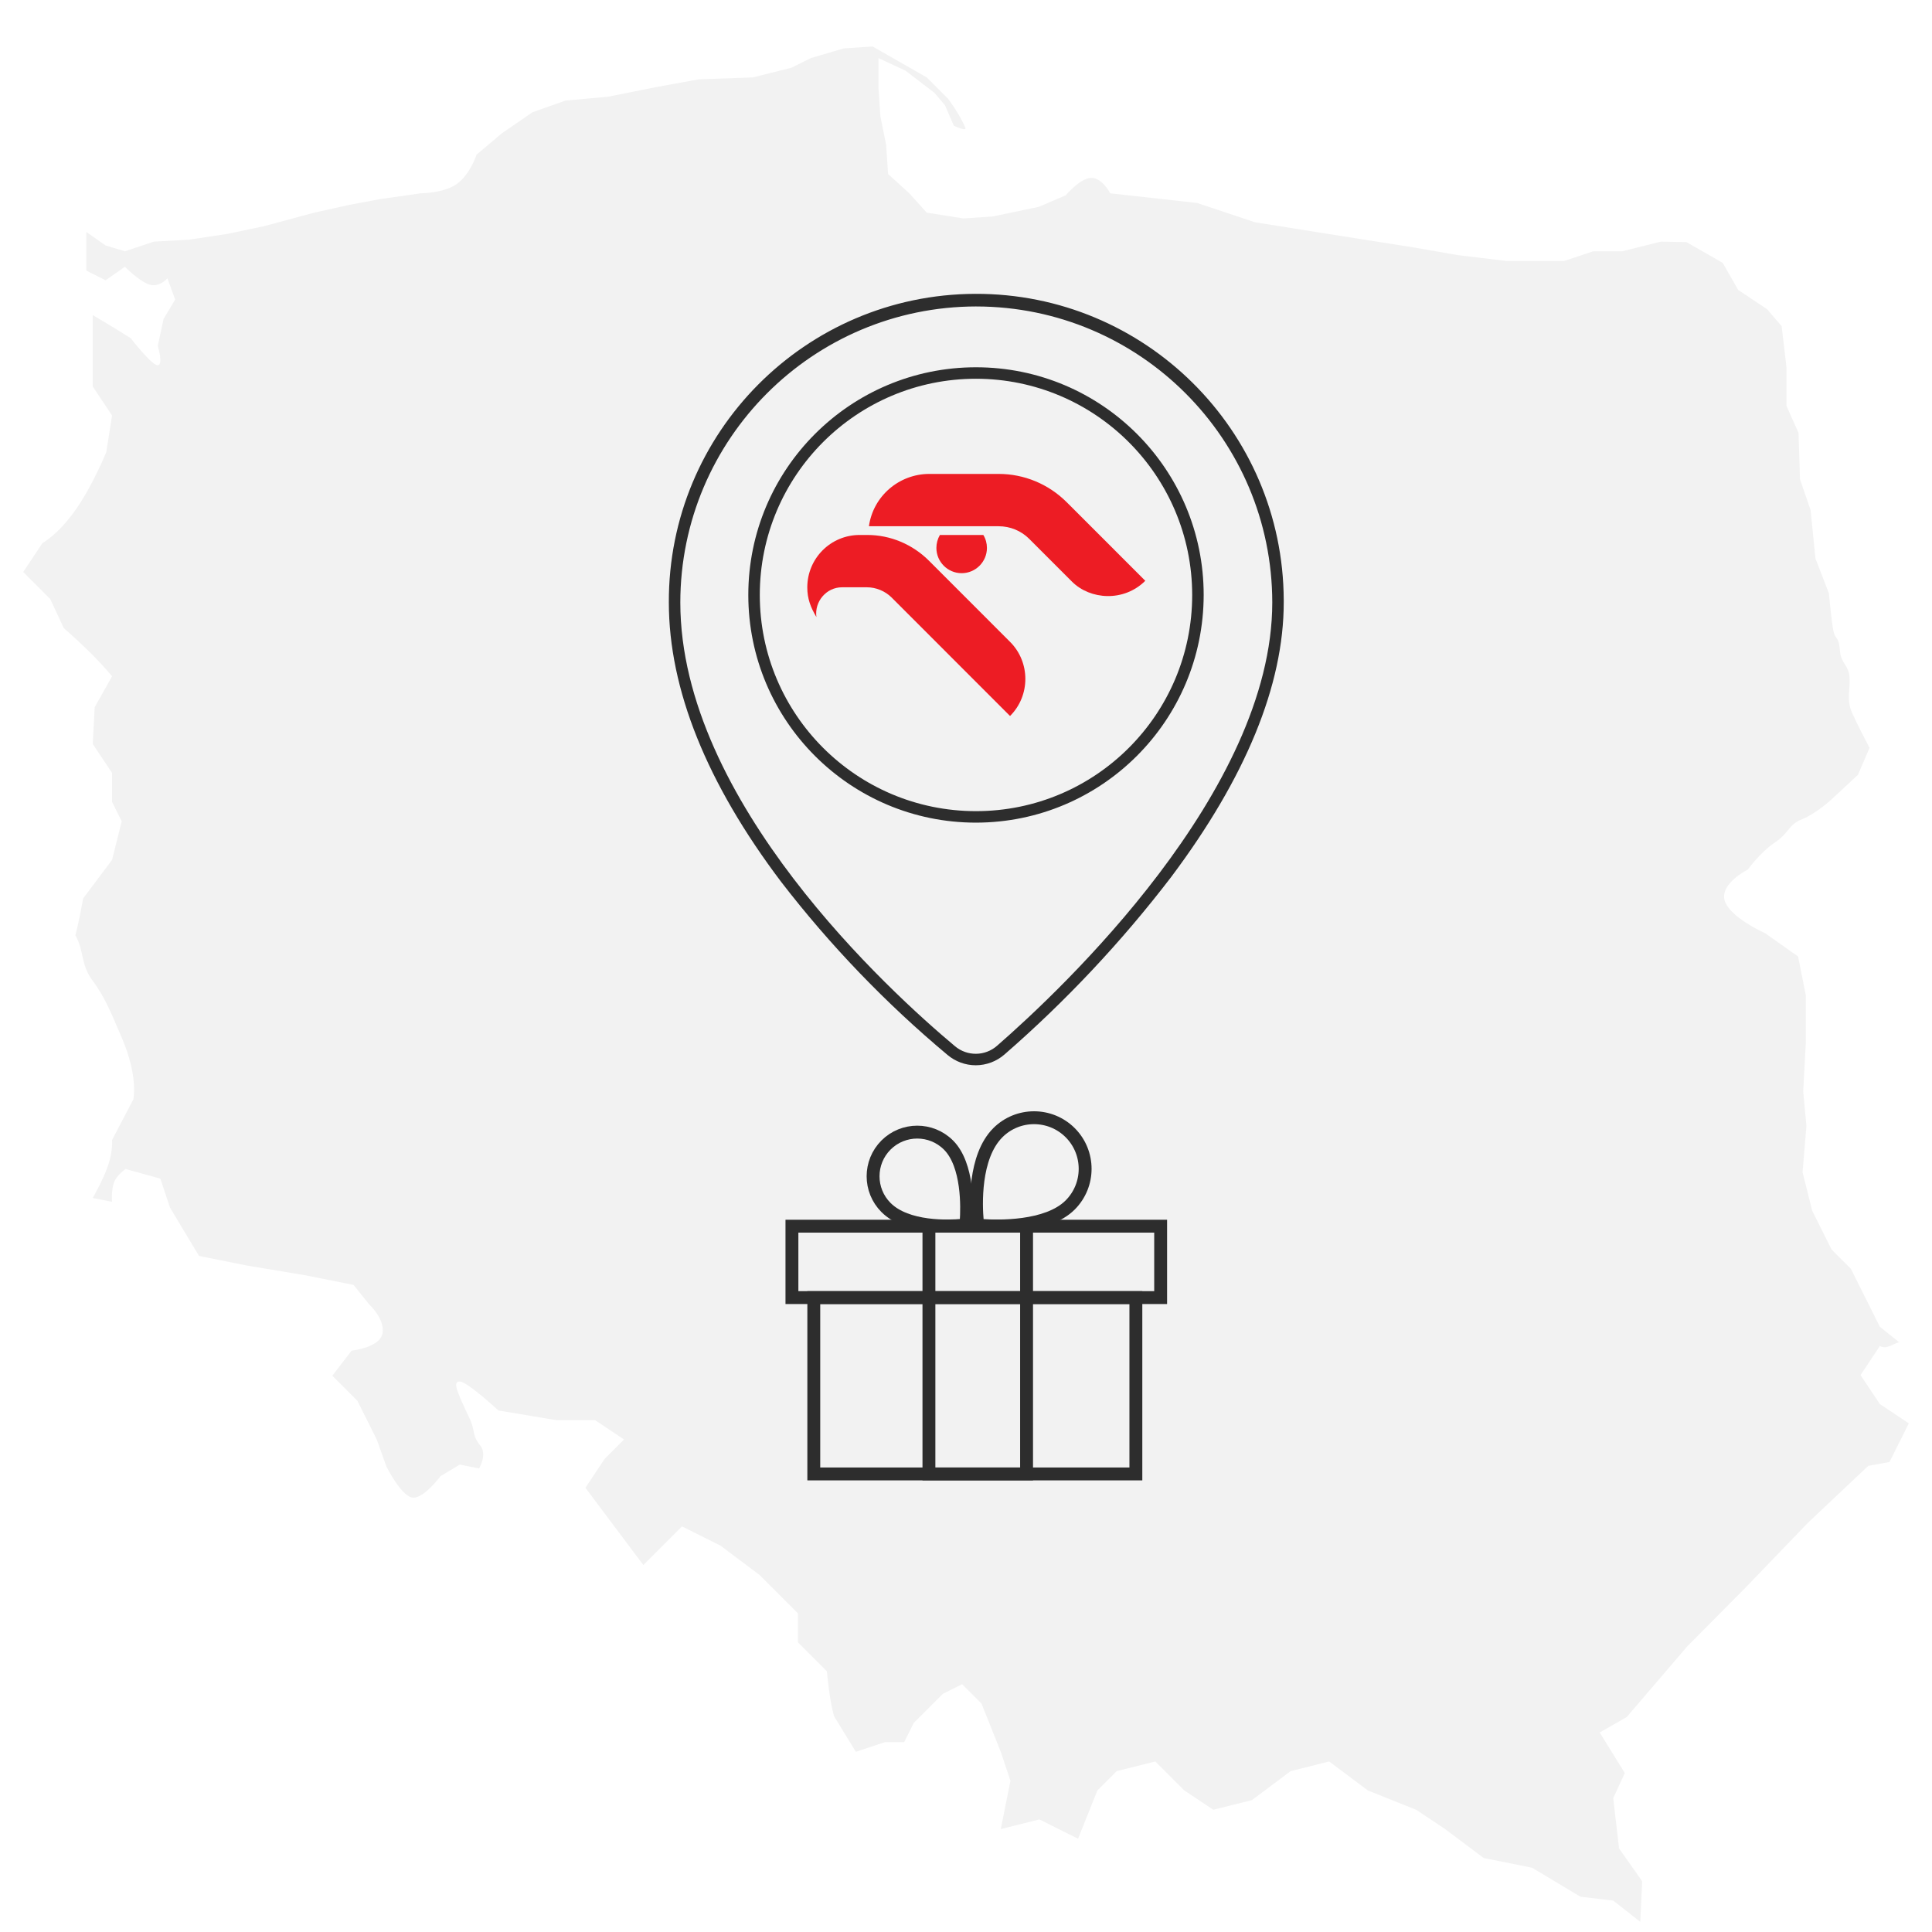 <?xml version="1.0" encoding="utf-8"?>
<!-- Generator: Adobe Illustrator 15.0.0, SVG Export Plug-In . SVG Version: 6.00 Build 0)  -->
<!DOCTYPE svg PUBLIC "-//W3C//DTD SVG 1.1//EN" "http://www.w3.org/Graphics/SVG/1.1/DTD/svg11.dtd">
<svg version="1.1"
	 id="svg8161" inkscape:export-filename="F:\Polska.png" xmlns:rdf="http://www.w3.org/1999/02/22-rdf-syntax-ns#" xmlns:dc="http://purl.org/dc/elements/1.1/" xmlns:svg="http://www.w3.org/2000/svg" xmlns:inkscape="http://www.inkscape.org/namespaces/inkscape" xmlns:cc="http://web.resource.org/cc/" xmlns:sodipodi="http://inkscape.sourceforge.net/DTD/sodipodi-0.dtd" sodipodi:docname="Polska.svg" sodipodi:version="0.32" inkscape:export-ydpi="90" sodipodi:docbase="F:\SVG" inkscape:export-xdpi="90" inkscape:version="0.43"
	 xmlns="http://www.w3.org/2000/svg" xmlns:xlink="http://www.w3.org/1999/xlink" x="0px" y="0px" width="600px" height="600px"
	 viewBox="0 0 600 600" enable-background="new 0 0 600 600" xml:space="preserve">
<sodipodi:namedview  id="base" showborder="true" bordercolor="#000000" inkscape:cy="302.34375" pagecolor="#ffffff" inkscape:cx="405.21333" inkscape:zoom="0.89452873" borderopacity="1" inkscape:window-height="774" inkscape:pageshadow="0" inkscape:pageopacity="1" inkscape:window-width="1197" inkscape:current-layer="layer1" inkscape:document-units="px" inkscape:window-y="66" inkscape:window-x="66">
	</sodipodi:namedview>
<g id="layer1" inkscape:label="Layer 1" inkscape:groupmode="layer">
	<g id="g8145" transform="translate(-155.9,-51.037)" inkscape:label="Polska">
		
			<path id="path1350" sodipodi:nodetypes="cccsccccsccccccccccccccsccccccccccccccscccccccccccccccscccccccccccccccccccccccsssscccsscsccccccccccccccccccccccccccccccccccccccccccccccccccccccccccccccccccccccczszcccscccccsccccccccscccccsscccccccccsccccscccc" fill="#F2F2F2" d="
			M184.7,148.876l7,4.2l4.8,3c0,0,6.601,8.55,8.4,8.4s0-6,0-6l1.8-8.4l3.601-6l-2.4-6.6c0,0-2.7,3.15-6,1.8s-7.2-5.4-7.2-5.4l-6,4.2
			l-6-3v-12l6,4.2l6,1.8l9-3l10.8-0.6l12-1.8l11.4-2.4l15.6-4.2l10.801-2.4l9.6-1.8l12.6-1.8c0,0,7.351,0,11.4-3s6-9,6-9l7.8-6.6
			l9.601-6.6l10.199-3.6l13.2-1.2l15-3l13.2-2.4l16.8-0.6l12-3l6-3l10.2-3l9-0.6l16.8,9.6l6.601,6.6c0,0,3.446,4.501,5.399,9
			c0.601,1.383-3.6-0.6-3.6-0.6l-2.7-6.3l-3.3-3.9l-9-6.9l-8.4-3.9v9l0.601,9l1.8,9l0.6,9l6.601,6l5.399,6l11.4,1.8l9-0.6l14.399-3
			l8.4-3.6c0,0,4.35-5.25,7.8-5.4s6,4.8,6,4.8l27,3l18,6l26.4,4.2l22.8,3.6l13.8,2.4l15,1.8h18l9-3h9l12-3l7.95,0.15l11.25,6.45
			l4.8,8.4l9,6l4.5,5.25l1.5,12.75v12l3.75,8.4l0.45,14.4l3.3,9.6l1.5,15l4.164,10.8c0,0,0.602,6.254,1.125,10.039
			c0.762,5.501,1.862,2.287,2.316,7.822c0.337,4.104,2.744,4.331,2.988,8.314c0.244,3.975-1.048,6.878,0.807,11.025
			c1.701,3.806,5.399,10.8,5.399,10.8l-3.6,8.4l-8.4,7.8c0,0-4.8,4.35-9,6s-3.899,4.2-8.399,7.2s-8.4,8.4-8.4,8.4s-8.7,4.35-7.2,9.6
			s12.601,10.2,12.601,10.2l10.199,7.2l2.4,12v15l-0.8,14.899l1,10.7l-1.2,14.4l3,12l6,12l6,6l6,12l3,6l6,4.8
			c-2.2,0.6-3.8,2.283-6,1.2l-6,9l6,9l9,6l-6,12l-6.6,1.2l-18.75,17.699L698,544.076l-18.149,18.3l-18.75,21.9l-8.4,4.8l7.8,12.6
			l-3.6,7.8l1.8,15.601l7.2,10.2l-0.601,12.6l-8.399-6.6l-10.2-1.2l-15-9l-15-3l-12-9l-9-6l-15-6l-12-9l-12,3l-12,9l-12,3l-9-6l-9-9
			l-12,3l-6,6l-6,15l-12-6l-12,3l3-15l-3-9l-6-15l-6-6l-6,3l-9,9l-3,6h-6l-9,3l-6.75-11c-1.5-5-2.25-14-2.25-14l-9-9v-9l-12-12
			l-12-9l-12-6l-12,12l-9-12l-9-12l6-9l6-6l-9-6h-12l-18-3c0,0-9.75-9-12-9s-1.128,2.659,3,11.399c1.913,4.052,0.75,5.4,3.3,8.4
			c2.317,2.727-0.3,7.2-0.3,7.2l-6-1.2l-6,3.6c0,0-5.55,7.5-9,6.601c-3.45-0.9-7.8-9.601-7.8-9.601l-3-8.399l-6-12l-7.8-7.8l6-7.801
			c0,0,8.85-0.899,9.6-5.399s-4.2-9-4.2-9l-4.8-6l-15-3l-18-3l-15-3l-9-15l-3-9l-10.8-3c0,0-2.7,1.8-3.6,4.2
			c-0.9,2.399-0.601,6-0.601,6l-6-1.2c0,0,3.3-5.7,4.8-10.2s1.2-7.8,1.2-7.8l6.601-12.601c0,0,1.649-7.05-3.601-19.199
			c-2.625-6.075-5.024-12.381-8.943-17.54c-3.919-5.159-2.606-9.241-5.456-14.26c1.35-5.02,2.399-11.4,2.399-11.4l9-12l3-12l-3-6v-9
			l-6-9l0.601-11.4l5.399-9.6c0,0-2.55-3.15-6.3-6.9s-8.7-8.1-8.7-8.1l-4.2-9l-8.399-8.4l6-9c0,0,4.8-2.55,10.2-10.2
			c5.399-7.65,9.6-18,9.6-18l1.8-11.4l-6-9V148.876z"/>
	</g>
</g>
<g>
	<g>
		<path id="Path_134" fill="#2D2D2D" d="M303.027,330.83c-3.2-0.004-6.293-1.135-8.741-3.193c-19.127-15.979-36.454-34-51.671-53.74
			c-23.157-30.653-34.899-59.858-34.899-86.809c-0.195-52.732,42.395-95.638,95.128-95.832
			c52.731-0.195,95.637,42.395,95.833,95.126c0,0.235,0,0.47,0,0.706c0,25.663-11.784,54.384-35.024,85.361
			c-15.329,20.025-32.639,38.452-51.669,55.003C309.504,329.626,306.322,330.825,303.027,330.83z M303.196,95.171
			c-50.741,0.058-91.861,41.177-91.918,91.919c0,61.689,65.284,121.081,85.293,137.813c3.79,3.196,9.347,3.14,13.072-0.13
			c20.058-17.464,85.474-79.022,85.474-137.68c-0.058-50.741-41.178-91.861-91.918-91.918L303.196,95.171z"/>
		<path id="Path_135" fill="#2D2D2D" d="M303.103,255.479c-39.053,0-70.709-31.658-70.709-70.71
			c0-39.051,31.659-70.708,70.712-70.707c39.051,0.001,70.707,31.658,70.707,70.708
			C373.768,223.802,342.137,255.434,303.103,255.479z M303.103,117.623c-37.083,0-67.143,30.061-67.143,67.143
			c0,37.081,30.06,67.143,67.143,67.143c37.081,0,67.142-30.062,67.142-67.143l0,0C370.201,147.703,340.165,117.667,303.103,117.623
			z"/>
	</g>
	<g>
		<path fill="#ED1C24" d="M290.805,170.164c0,4.326,3.518,7.844,7.845,7.844c4.319,0,7.851-3.518,7.851-7.844
			c0-1.409-0.373-2.803-1.12-4.026h-13.487C291.185,167.361,290.805,168.755,290.805,170.164z"/>
		<path fill="#ED1C24" d="M319.662,167.379l13.28,13.279c5.635,5.604,16.025,6.37,22.737-0.288l-23.025-23.032l-1.416-1.408
			c-5.626-5.605-13.173-8.751-21.108-8.751h-21.509c-9.423,0-17.471,6.927-18.768,16.252h40.283
			C313.721,163.432,317.136,164.834,319.662,167.379z"/>
		<path fill="#ED1C24" d="M261.488,182.39h7.777c2.779,0,5.618,1.175,7.612,3.151l36.8,36.818c6.341-6.314,6.341-16.711,0-23.031
			l-25.1-25.114c-5.134-5.147-12-8.077-19.245-8.077h-2.355c-9.007,0-16.265,7.281-16.265,16.289c0,3.512,1.041,6.223,2.828,9.203
			C252.89,186.82,256.623,182.39,261.488,182.39z"/>
	</g>
</g>
<path fill="none" stroke="#2D2D2D" stroke-width="4" stroke-miterlimit="10" d="M275.156,355.6
	c-5.349,5.361-5.349,14.04,0.001,19.402c6.509,6.51,19.667,5.888,23.544,5.542c0.737-0.063,1.318-0.655,1.367-1.393
	c0.273-3.961,0.681-17.36-5.51-23.552C289.198,350.252,280.518,350.252,275.156,355.6L275.156,355.6z"/>
<path fill="none" stroke="#2D2D2D" stroke-width="4" stroke-miterlimit="10" d="M332.356,351.762
	c-6.205-6.191-16.249-6.191-22.454,0c-7.533,7.533-6.815,22.763-6.414,27.25c0.072,0.854,0.758,1.524,1.611,1.58
	c4.583,0.317,20.092,0.789,27.257-6.376C338.546,368.011,338.546,357.967,332.356,351.762L332.356,351.762z"/>
<rect x="245.943" y="380.803" fill="none" stroke="#2D2D2D" stroke-width="4" stroke-miterlimit="10" width="114.507" height="22.177"/>
<rect x="252.731" y="402.979" fill="none" stroke="#2D2D2D" stroke-width="4" stroke-miterlimit="10" width="100.024" height="54.765"/>
<rect x="288.487" y="380.803" fill="none" stroke="#2D2D2D" stroke-width="4" stroke-miterlimit="10" width="30.323" height="76.941"/>
</svg>
